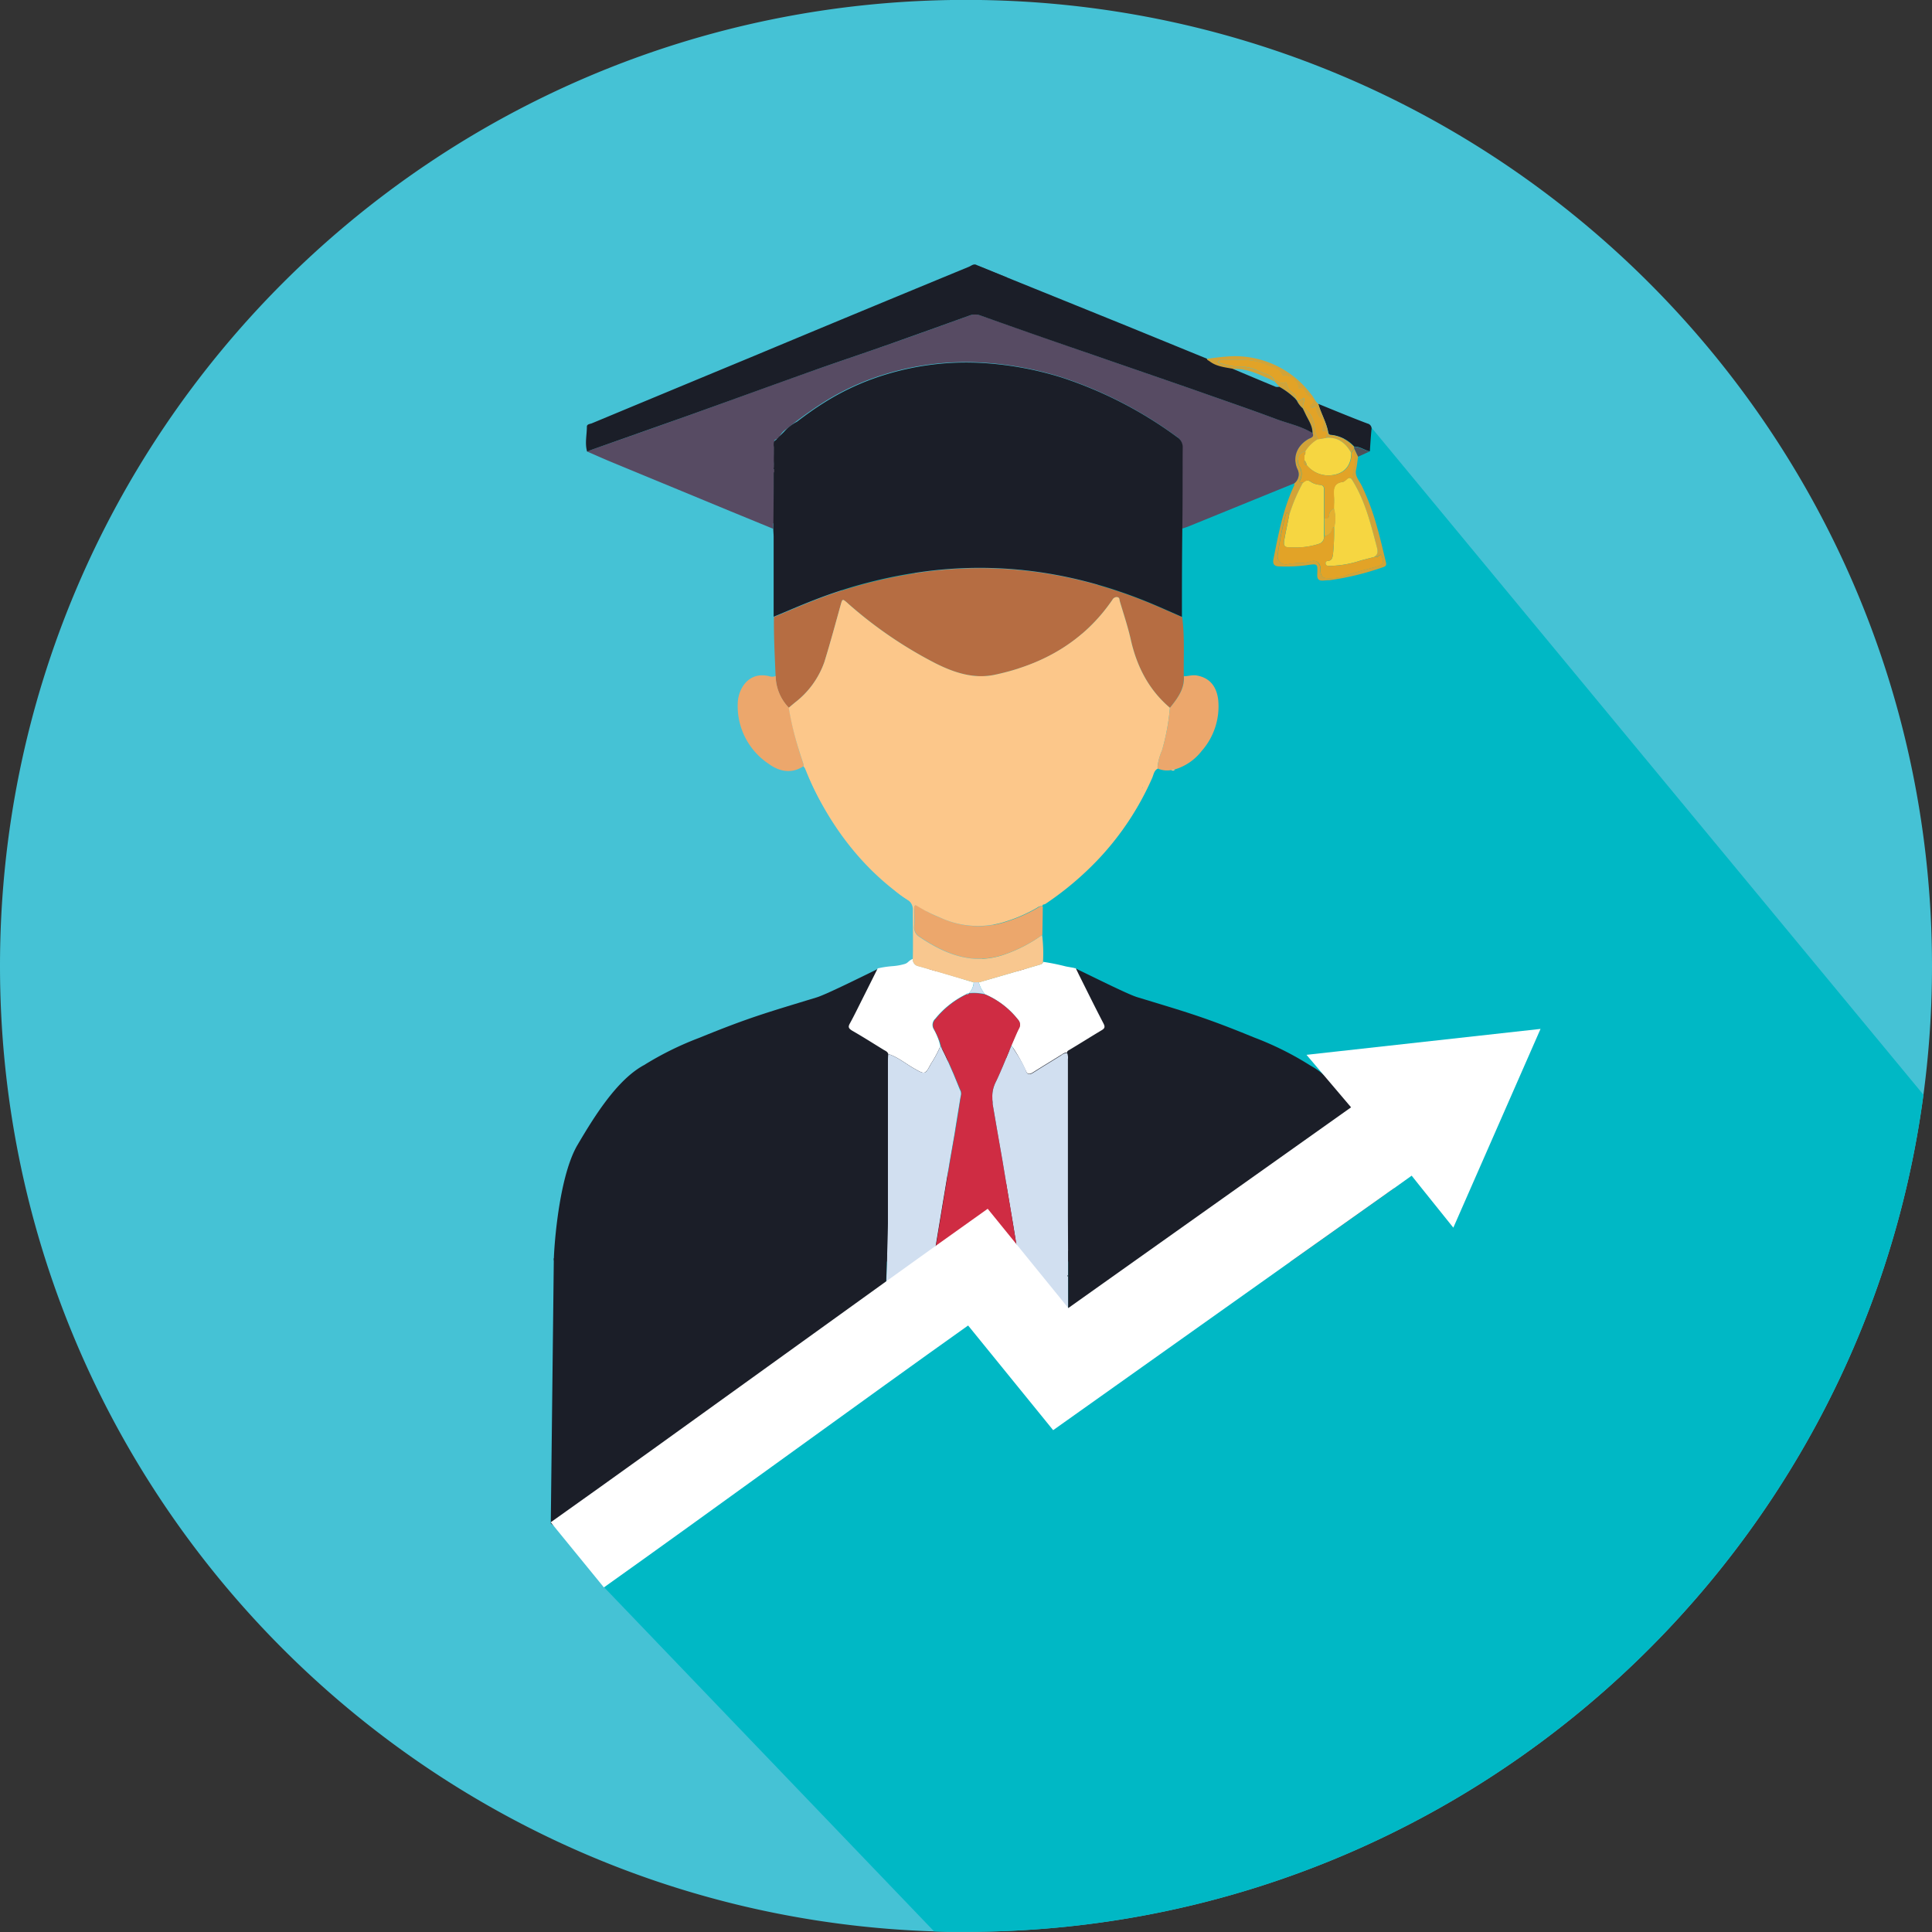 <svg id="a97cb77b-80c4-4c72-9118-3d17defbcdf8" data-name="Слой 1" xmlns="http://www.w3.org/2000/svg" viewBox="0 0 392.8 392.81">
  <rect x="0" y="0" width="392.8" height="392.81" fill="#333333" stroke="none"/>
  <path d="M879.68,383.83A197,197,0,0,1,877.94,410c-12.8,96.08-95.08,170.19-194.66,170.19l-2.6,0c-1.3,0-2.59-.05-3.88-.09-105.47-3.42-189.92-90-189.92-196.29,0-108.47,87.93-196.41,196.4-196.41,107.54,0,194.89,86.44,196.38,193.63C879.67,382,879.68,382.9,879.68,383.83Z" transform="translate(-486.88 -187.42)" style="fill: #45c2d5"/>
  <path d="M877.94,410c-12.8,96.08-95.08,170.19-194.66,170.19l-2.6,0c-1.3,0-2.59-.05-3.88-.09l-67.13-70,14.69-71.1,66.07-60.18-45.84-101L702.17,331l10.4-32.67,53-24.16Z" transform="translate(-486.88 -187.42)" style="fill: #00b8c5"/>
  <g>
    <path d="M679.64,401.66c0,.57-.07,1.14-.07,1.71v40.54h-75.9c-1.26,0-2.53,0-3.8.07a1.31,1.31,0,0,0-.38-.3c-.09-.17.65-16.43,4.81-23.49,3.23-5.47,7.94-13.23,13.53-16.23a64.37,64.37,0,0,1,11.23-5.54c10.13-4.13,13.49-5.05,23.87-8.22,2.1-.64,10.77-5,12.77-5.94.25-.14.3,3,.56,2.84.53-.22,1-.51,1.58-.72s1.39-.35,2.07-.57,1.55-.56,2.32-.86c1.73-.28,3.48-.51,5.26-.69l-3.26,6.52c-.29.58-.58,1.17-.88,1.75-.19.39-.39.78-.59,1.17q-.42.84-.87,1.65a.83.83,0,0,1-.07.13c-.39.73-.23,1,.46,1.44l.58.34h0l.86.5.44.27,1.31.8,3.16,1.95C679,401,679.49,401.16,679.64,401.66Z" transform="translate(-486.88 -187.42)" style="fill: #1b1e28"/>
    <path d="M631.28,443.9h-2.19l0-.75c0-.41.34-8.15.39-7.74Z" transform="translate(-486.88 -187.42)" style="fill: #30343f"/>
    <path d="M770.32,429l-1.13.79-.26.19-1.58,1.12L749.29,443.9H691.46V403.37c0-.56-.05-1.14-.08-1.71.16-.51.64-.65,1-.89l3.15-2,1.31-.79.44-.27.86-.5h0l.57-.34c.7-.4.86-.71.47-1.44a.54.54,0,0,1-.07-.13q-.45-.81-.87-1.65l-.6-1.16c-.29-.6-.58-1.18-.88-1.77l-3.25-6.51c1.78.18,3.52.41,5.26.69.76.3,1.54.59,2.32.86s1.41.33,2.07.57,1,.49,1.58.72c.25.14.3-3,.56-2.84,2,.9,10.67,5.3,12.77,5.94,10.39,3.16,13.74,4.08,23.86,8.23A62.7,62.7,0,0,1,753.2,404c.31.17.62.36.93.55a15.4,15.4,0,0,1,1.6,1.16c4.48,3.63,8.26,9.89,11,14.52A33.43,33.43,0,0,1,770.32,429Z" transform="translate(-486.88 -187.42)" style="fill: #1b1e28"/>
    <path d="M739.75,443.9h2.19l0-.75c0-.41-.34-8.15-.4-7.74Z" transform="translate(-486.88 -187.42)" style="fill: #30343f"/>
    <g>
      <path d="M706.26,385.64l-.66-1.36c-.38-.09-1.71-.3-2.09-.39a45.08,45.08,0,0,0-4.57-.92c0,.3-.26.46-.56.54l-6.86,2-5.64,1.63a6.45,6.45,0,0,0,1.26,2.42,17,17,0,0,1,6.69,5.13,1.49,1.49,0,0,1,.18,1.81c-.57,1.11-1,2.28-1.52,3.42a33.36,33.36,0,0,1,3,5.29c.31.78.85.58,1.43.22,1.87-1.18,3.76-2.33,5.65-3.5.39-.24.74-.56,1.25-.49,0-.27.17-.39.42-.53,2.2-1.31,4.36-2.68,6.57-4,.69-.4.79-.7.41-1.43C709.54,392.25,707.91,388.94,706.26,385.64Z" transform="translate(-486.88 -187.42)" style="fill: #fff"/>
      <path d="M673.66,383.85a1.4,1.4,0,0,1-1.2-1.47c-1,.43-.9.85-1.79,1.07a11.65,11.65,0,0,1-2.19.39,21.15,21.15,0,0,0-3.15.46h0c-1.13,2.26-2.19,4.39-3.26,6.51-.79,1.58-1.56,3.16-2.41,4.71-.4.72-.23,1,.46,1.44,2.15,1.23,4.24,2.56,6.35,3.86.38.24.86.38,1,.89,1.93.61,3.47,1.92,5.19,2.9,2.27,1.3,2.29,1.35,3.48-.9a23.81,23.81,0,0,0,1.93-3.59,12.35,12.35,0,0,0-1.36-3.47,1.68,1.68,0,0,1,.31-2.1,18.44,18.44,0,0,1,6.32-5,.5.5,0,0,1,.5-.18h0a3.33,3.33,0,0,0,1-2.22C681.14,386,677.41,384.92,673.66,383.85Z" transform="translate(-486.88 -187.42)" style="fill: #fff"/>
      <path d="M682.19,409.3a1.76,1.76,0,0,1,0,1c-.08.43-.15.86-.22,1.3-.34,2.07-.69,4.14-1,6.21l-1,5.72-1.08,6.53-.28,1.65s0,0,0,0h0q-.82,5-1.66,10l-.36,2.14h-.09a.26.26,0,0,0,0,.15l-8.72,5.1c0-.08-.68-.32-.69-.39,0-2.68.33-10.3.32-13v-.07q0-12.87,0-25.73v-6.47c0-.57,0-1.14.07-1.72,1.93.62,3.47,1.93,5.19,2.91a1.18,1.18,0,0,0,.19.11h0l.16.09c.4.23.72.41,1,.53l.14.05.15.06.13,0a.78.78,0,0,0,.88-.34,10,10,0,0,0,.84-1.43,23.81,23.81,0,0,0,1.93-3.59c.7,1.29,1.32,2.62,1.91,4l.25.57.44,1,1,2.43C681.85,408.53,682,408.91,682.19,409.3Z" transform="translate(-486.88 -187.42)" style="fill: #d1dff0"/>
      <path d="M704,402.8v4.55q0,13.61,0,27.21l.09,19.92L694.09,444l0-.18-.12-.68c-.52-3.11-1-6.23-1.55-9.34l-.54-3.22h0l-.1-.59-1.09-6.57-1-5.71q-.48-2.91-1-5.82c0-.11,0-.22,0-.33a.13.13,0,0,1,0-.06l-.06-.55,0-.3a6.44,6.44,0,0,1,.45-2.68c.06-.15.12-.3.2-.46q.45-.93.87-1.89c0-.08.07-.16.11-.25.17-.38.33-.76.5-1.15.59-1.41,1.17-2.83,1.76-4.23.52.81,1.06,1.62,1.56,2.43l.37.62c.12.21.24.42.35.63s.23.43.33.65a6.28,6.28,0,0,1,.27.59l0,.07h0c.05.1.09.2.13.3.31.78.85.58,1.42.23l1.87-1.17h0l3.78-2.33a1.92,1.92,0,0,1,1.25-.49A2.59,2.59,0,0,1,704,402.8Z" transform="translate(-486.88 -187.42)" style="fill: #d1dff0"/>
      <path d="M724.74,331.33c-4.38-3.72-6.79-8.54-8-14.06-.59-2.57-1.44-5.08-2.19-7.62-.09-.34,0-.78-.59-.83a1,1,0,0,0-.91.54c-5.8,8.48-14.06,13.16-23.9,15.25-4.27.91-8.25-.42-12-2.29A86.39,86.39,0,0,1,659.16,310c-1-.86-1-.84-1.35.38-1.08,3.89-2.13,7.78-3.32,11.63a17.8,17.8,0,0,1-6,8.26l-1.25,1.05a9.5,9.5,0,0,1-2.67-6.44c-.17-4-.38-8-.34-12,2.76-1.14,5.48-2.34,8.26-3.41a96.62,96.62,0,0,1,24.14-6c15.76-1.75,30.81.9,45.31,7.11,1.77.76,3.53,1.54,5.3,2.32.52,4,.25,8,.32,12.06C727.69,327.52,726.25,329.44,724.74,331.33Z" transform="translate(-486.88 -187.42)" style="fill: #b66d42"/>
      <path d="M694.06,443.77l0,.18-.63,0a.21.21,0,0,0,0-.17.2.2,0,0,1-.17,0c-1.69.16-3.39-.14-5.07.16h-1.12a.45.45,0,0,0-.61,0l-1.51,0-1.09-.13h-1l-6.21,0,.36-2.14q.84-5,1.66-10h0s0,0,0,0l.28-1.65,1.08-6.53,1-5.72c.34-2.07.69-4.14,1-6.21.07-.44.14-.87.22-1.3a1.76,1.76,0,0,0,0-1l-.5-1.16-1-2.43-.44-1-.25-.57c-.59-1.35-1.21-2.68-1.91-4a.17.17,0,0,1,0-.07,6.11,6.11,0,0,0-.27-1,23.91,23.91,0,0,0-1.09-2.36,1.7,1.7,0,0,1,.32-2.1,18.44,18.44,0,0,1,6.32-5c.19,0,.39,0,.5-.18h0a9.92,9.92,0,0,1,3.26.21,17.09,17.09,0,0,1,6.69,5.15,1.49,1.49,0,0,1,.18,1.8c-.4.79-.74,1.61-1.09,2.42-.11.25-.21.49-.32.73h0c0,.09-.07.18-.12.27-.59,1.4-1.17,2.82-1.76,4.23-.17.39-.33.77-.5,1.15,0,.09-.07.17-.11.25q-.42,1-.87,1.89c-.08.16-.14.31-.2.46a6.29,6.29,0,0,0-.45,2.68c0,.1,0,.2,0,.3a5.43,5.43,0,0,0,.06.55.13.13,0,0,0,0,.06c0,.11,0,.22,0,.33q.49,2.91,1,5.82l1,5.71,1.09,6.57.1.59h0l.54,3.23c.52,3.11,1,6.23,1.55,9.34Z" transform="translate(-486.88 -187.42)" style="fill: #cf2c43"/>
      <path d="M644.59,324.85a9.5,9.5,0,0,0,2.67,6.44,72.22,72.22,0,0,0,3,11.58l-.06.35c-2.48,1.64-5,1-7.06-.52a14.09,14.09,0,0,1-6.27-12.24c.06-3,2.23-6.64,6.46-5.54A1.72,1.72,0,0,0,644.59,324.85Z" transform="translate(-486.88 -187.42)" style="fill: #eca76c"/>
      <path d="M673.24,371.42a23.55,23.55,0,0,0,5.28,2.77,18.14,18.14,0,0,0,13.11.57,30.48,30.48,0,0,0,6.26-2.78,1.34,1.34,0,0,1,1-.28c0,1.93-.06,3.85-.08,5.78a29.73,29.73,0,0,1-7.6,3.95c-6.47,2.27-12.12,0-17.42-3.61a2.21,2.21,0,0,1-1-2.15c.09-1.09,0-2.18,0-3.28C672.75,372,672.6,371.5,673.24,371.42Z" transform="translate(-486.88 -187.42)" style="fill: #eca76c"/>
      <path d="M724.74,331.33c1.51-1.89,3-3.81,2.84-6.42.84,0,1.65-.3,2.51-.17,2.85.45,4.17,2.38,4.47,5a13.69,13.69,0,0,1-3.38,10.38,10.78,10.78,0,0,1-5.4,3.72.93.93,0,0,0-.76.15,4.91,4.91,0,0,1-2.73-.3l-.06-.36a11.45,11.45,0,0,1,.9-3.36A45.14,45.14,0,0,0,724.74,331.33Z" transform="translate(-486.88 -187.42)" style="fill: #eca76c"/>
      <path d="M673.24,371.42c-.64.08-.49.59-.5,1,0,1.1.07,2.19,0,3.28a2.21,2.21,0,0,0,1,2.15c5.3,3.61,11,5.88,17.42,3.61a29.73,29.73,0,0,0,7.6-3.95,30.91,30.91,0,0,1,.18,5.44c0,.33-.24.5-.56.59l-6.86,2-5.64,1.63-1,0c-3.73-1.1-7.46-2.21-11.21-3.28a1.44,1.44,0,0,1-1.2-1.68c.06-3.23,0-6.47,0-9.71a2.37,2.37,0,0,0-1.24-2.26,16.31,16.31,0,0,1-3.65-3,15.16,15.16,0,0,1,2,0c.83.1,1.73.06,1.7,1.44,0,.78,1.09,1,1.66,1.51S673.73,370.85,673.24,371.42Z" transform="translate(-486.88 -187.42)" style="fill: #f8c78f"/>
      <path d="M753.75,275.47c0-1.4-.79-2.5-1.36-3.69-.21-.45-.43-.89-.65-1.34l.09-.09a4.07,4.07,0,0,1,2,2.56c.51,1.24.27,2.66,1,3.83a7.18,7.18,0,0,0-2.53,2.49c-1.3.1-2,1.45-1.32,2.88a2.92,2.92,0,0,1,.23,2.86c-.34.63.25.53.59.58a34.73,34.73,0,0,0-2.78,6.56c-.39-.55-.58-.68-.81.15a72.87,72.87,0,0,0-1.54,7.73,1.72,1.72,0,0,0,2,2.14c1.54-.44,3.13,0,4.67-.6,1.19-.43,2,.45,2,1.7-.07.93.32,1.68,1.24,1.71a9.29,9.29,0,0,0,3.46-.37c2.3-.85,4.69-1.38,7-2.06,1.25-.36,1-1.19.84-1.85-.23-1.06-.71,0-1.09,0-.2,0-.41,0-.62,0,1.08-.6.77-1.47.53-2.39-1.23-4.67-2.4-9.36-5.06-13.5.13-.08.4-.2.39-.23-.4-1.17.43-2.22.35-3.35-.06-.82-.17-1.65-.26-2.47l.1-.09.78,1.62c-.14.91-.22,1.82-.42,2.73-.27,1.22.67,2.22,1.18,3.23a50.26,50.26,0,0,1,3.09,8.36c.67,2.3,1.18,4.64,1.77,7,.14.53.2.94-.5,1.15a55.93,55.93,0,0,1-10.88,2.66c-.46,0-.92.05-1.38.08-.86.06-1.2-.32-1.17-1.19.09-2.29.19-2.29-2.31-1.91a33.4,33.4,0,0,1-5.29.22c-1,0-1.53-.31-1.3-1.52,1-5,1.94-10.06,4.13-14.75a.6.6,0,0,0,.06-.59,2.3,2.3,0,0,0,.65-2.93c-.9-2-.41-4.52,2.23-6.08C753.3,276.44,754.14,276.35,753.75,275.47Z" transform="translate(-486.88 -187.42)" style="fill: #d2a338"/>
      <path d="M754.9,269.53c3.32,1.35,6.62,2.72,10,4a1.05,1.05,0,0,1,.81,1.28c-.14,1.45-.22,2.91-.32,4.36-1.09-.21-2-1-3.17-.95a7.34,7.34,0,0,0-4.72-2.39.51.51,0,0,1-.54-.43C756.59,273.34,755.47,271.53,754.9,269.53Z" transform="translate(-486.88 -187.42)" style="fill: #1b1e28"/>
      <path d="M650.22,343.22l.06-.35c.9.07,1.46.41,1.53,1.44s.82,1.69,1.22,2.51a20.41,20.41,0,0,0,2,3.95,25.88,25.88,0,0,1,2.13,3.35c.27.47.66.41,1.07.09.22-.17.5-.67.76-.18s.33,1-.29,1.16c-.83.2-.51.61-.26,1a4.68,4.68,0,0,0,1.33,1.48c1.18.78,1.49,2.28,2.48,3.24.21.2.13.79.63.57s.28-.67.15-1a2.77,2.77,0,0,0-.45-.6.4.4,0,0,1,0-.56c.15-.18.37-.27.55-.1a3.44,3.44,0,0,0,2.63.6c.62,0,1,.29.93.92a23.53,23.53,0,0,0,.1,3,2.82,2.82,0,0,0-1.51-1.45.78.78,0,0,0-.91.11c-.35.31-.08.58.1.88a5,5,0,0,0,4.92,2.6,4.82,4.82,0,0,1,.76,0c.3,0,.79-.11.74.4s-.53.41-.8.31c-1-.36-1.84.2-2.75.36a35.83,35.83,0,0,1-7-7,65.37,65.37,0,0,1-6-8.6,43,43,0,0,1-3.27-6.63A3.19,3.19,0,0,0,650.22,343.22Z" transform="translate(-486.88 -187.42)" style="fill: #f8c78f"/>
      <path d="M754.9,269.53c.57,2,1.69,3.81,2,5.9a.51.51,0,0,0,.54.43,7.34,7.34,0,0,1,4.72,2.39l.06.4-.1.09-.52.75c-1.1-2-2.64-3.2-5-3.05-.16-.46.38-1.3-.39-1.36s-.57-.3-.47-.75c.13-.61.37-1.35-.22-1.76A2.94,2.94,0,0,1,754.4,270c-.45-.07-.7.62-1.16.28-.23-.17,0-.39.11-.53.9-.84.26-1.39-.42-1.76s-.63-2.05-2.07-1.61c0-.12,0-.25-.08-.37a2.94,2.94,0,0,0-2.95-2.26.52.52,0,0,1-.42-.21c-.54-1.35-2-1.41-3-1.9-2.88-1.37-6-1.09-9.14-1.06a.69.69,0,0,0-.73.5,11.92,11.92,0,0,0,4.62.89c1.92,0,3.39.83,5,1.45a3,3,0,0,1,1.83,1.4l-.08.09-1-.47c-2.4-1.05-4.76-2.2-7.48-2-1.63-.3-3.31-.46-4.69-1.54-.2-.15-.47-.2-.51-.5a46.14,46.14,0,0,1,5-.55,19.37,19.37,0,0,1,16.2,7.72C754,268.16,754.2,269,754.9,269.53Z" transform="translate(-486.88 -187.42)" style="fill: #d2a338"/>
      <path d="M691.7,243.86a7.44,7.44,0,0,1-2.29.54c-.66-.06-.44.56-.53.92a1.9,1.9,0,0,1-3.76-.5,2.07,2.07,0,0,1,.13-.61,7.79,7.79,0,0,0,.36-2.81Zm-3.77.92a.75.75,0,0,0-.83-.84,1.14,1.14,0,0,0-1.18,1.19.89.89,0,0,0,.94,1C687.57,246.11,687.89,245.66,687.93,244.78Z" transform="translate(-486.88 -187.42)" style="fill: #4d5059"/>
      <path d="M684.87,387.13l1,0a6.34,6.34,0,0,0,1.26,2.41,9.93,9.93,0,0,0-3.26-.21A3.33,3.33,0,0,0,684.87,387.13Z" transform="translate(-486.88 -187.42)" style="fill: #d1dff0"/>
      <path d="M762.24,278.65l-.06-.4c1.16,0,2.08.74,3.17.95L763,280.27Z" transform="translate(-486.88 -187.42)" style="fill: #4d5059"/>
      <path d="M725,344a.93.93,0,0,1,.76-.15C725.57,344.17,725.31,344.14,725,344Z" transform="translate(-486.88 -187.42)" style="fill: #f8c78f"/>
      <path d="M683.85,389.36c-.11.21-.3.2-.5.18A.5.5,0,0,1,683.85,389.36Z" transform="translate(-486.88 -187.42)" style="fill: #d1dff0"/>
      <path d="M704.05,469.15a.27.27,0,0,1-.22-.32Z" transform="translate(-486.88 -187.42)" style="fill: #d1dff0"/>
      <path d="M644.21,283.53a6.09,6.09,0,0,1-2-1c-.32-.2-.68-.43-1-.1s0,.78.17,1.1a6.7,6.7,0,0,0,.77.83c.29.31.48.66.09,1s-.52-.21-.75-.38l-.52-.38a2.44,2.44,0,0,1-1.17,2.68c-.52.32-.07.52.1.78s.36.43.13.66-.54,0-.76-.16-.45-.51-.84-.47h0a1.08,1.08,0,0,0-.39-1,1.84,1.84,0,0,1-.51-2.56c.6-1,1.46-1.13,2.6-.72-.14-.91-1-1.18-1.21-1.8-.11-.26-.4-.53-.14-.8s.53.05.7.24c.49.53.91.85,1.47.05a.74.74,0,0,1,1-.06c1,.71,1.64,1,1.25-.74a1.14,1.14,0,0,1,1-1.48c0,.19,0,.38,0,.57a3.26,3.26,0,0,0,0,1.93l-.12.53-.54.14.56.4C644.35,283,644.52,283.27,644.21,283.53Zm-5.2,3c.57-.15,1.17-.3,1.13-1.07a.91.91,0,0,0-1-1c-.6,0-1,.26-1,.88S638.28,286.47,639,286.54Z" transform="translate(-486.88 -187.42)" style="fill: #7a7185"/>
      <path d="M650.77,275.18c0,.45.32.76.42,1.16a1.69,1.69,0,0,1-.74,2,1.62,1.62,0,0,1-2.17-.16,1.93,1.93,0,0,1-.4-2.3c.28-.73,1-.89,1.79-.82.37,0,.74.11,1.11.16Zm-1.36.54c-.6.1-1.08.39-1.06,1a1.13,1.13,0,0,0,1.14,1.12.94.94,0,0,0,1-1C650.5,276.22,650.06,275.85,649.41,275.72Z" transform="translate(-486.88 -187.42)" style="fill: #4d5059"/>
      <path d="M650.78,275.19c-.25-.46-.75-.88-.36-1.48a1.37,1.37,0,0,1,1-.74.45.45,0,0,1,.51.29c.17.49-.57.45-.52.92.25.41.57,0,.86,0a1.13,1.13,0,0,1,.9,1.76,1,1,0,0,1-1,.49.36.36,0,0,1-.34-.31c-.08-.46.51-.36.63-.81a5.41,5.41,0,0,0-1.69-.13Z" transform="translate(-486.88 -187.42)" style="fill: #4d5059"/>
      <path d="M645.33,276.44h0l.11,0c.72.34,1.68.37,1.52,1.66a1,1,0,0,0,1.33.94.4.4,0,0,1,.56.32c.07.3-.17.47-.42.54s-.89.21-1.08-.07c-.76-1.1-2.33-1.58-2.43-3.17h0Z" transform="translate(-486.88 -187.42)" style="fill: #4d5059"/>
      <path d="M644.18,282.22l.12-.53c.55.07,1.1.14,1.47-.41a1,1,0,0,0,.07-1.17c-.39-.63-1-.36-1.59-.35,0-.19,0-.38,0-.57l0-.27c1.33-.21,2.37.44,2.47,1.54s-.8,2-2.5,2.07Z" transform="translate(-486.88 -187.42)" style="fill: #4d5059"/>
      <path d="M644.18,282.22l0,.31a.89.89,0,0,1,0,.23l-.56-.4Z" transform="translate(-486.88 -187.42)" style="fill: #574b63"/>
      <path d="M697.63,344.74c-.23.42-.93.05-.68,1.4.3,1.65-.21,2.12-1.94,2.29-.28,0-.74,0-.72.32.07,1.16-1,2-.9,3.14.06.59-.3.6-.72.5-.07,0-.13-.1-.19-.15-1.11-.71-1.31.7-2.06.9s-1.88-.46-1.79,1.07c0,.77-.62,1.08-1.24,1.23a2.48,2.48,0,0,1-2.34-.59c-.49-.48-.08-1.11.2-1.63.45-.82,1.47-1.54.29-2.58-.25-.22.07-.46.35-.42a2.93,2.93,0,0,0,1.35,0c.23-.08.38.14.27.39s-.46.53,0,.7.44-.32.56-.54a2.57,2.57,0,0,1,1.14-1.14c1.46-.64,2.06-2.6,4-2.56,0,0,.09,0,.09-.07.18-1.66,2.19-1.66,2.62-2.57s1.94-.95,2-2.19c0-.18.39-.17.54,0a5.43,5.43,0,0,1,1.72,2c.14.37.34.9-.43.79-.36-.05-.41.15-.48.42s-.11.48-.25.54c-.44.18-.93.69-1.36.25s.52-.49,0-1.47c-.07-.73.52-.36.75-.87.06-.15-.16-.6-.28-.61C697.47,343.19,697.66,344.08,697.63,344.74Zm-7,6.91c-.07,0-.15-.1-.2-.08s-.07.13-.1.2.16.1.21.08S690.55,351.72,690.58,351.65Zm-.27-1c0,.06-.11.13-.11.19a.41.41,0,0,0,.09.19c0-.06.1-.12.1-.18S690.34,350.7,690.31,350.63Zm.73.41s.07,0,.08-.05,0-.06,0-.09L691,351Z" transform="translate(-486.88 -187.42)" style="fill: #f9cd98"/>
      <path d="M710.57,333.93c-.13-.62-.51-.76-.89-1-.64-.32-.59-1-.55-1.54,0-.25.27-.46.4-.27.32.45,1.31,0,1.2.8a1.51,1.51,0,0,0,1.23,1.75c1,.34.57.54.07.89-1.12.79-2.26,1.57-2.48,3.21-.43-.26-1-1.47-1.09.07,0,.35-.64.12-1,0s-.89-.41-1.35.13-.16.74.08,1.09c.12.18.2.43,0,.57-.55.42-.76-.32-1.29-.41a2.79,2.79,0,0,1-1.21,2.52c-.34.21-.17.39,0,.59s.43.38.17.62a.58.58,0,0,1-.81-.05,7.38,7.38,0,0,1-1.9-2.23,1.66,1.66,0,0,1,.74-2.08c.83-.63,1.56-1.2.71-2.33a.48.48,0,0,1,.16-.67.47.47,0,0,1,.65.2c.41.86.92.74,1.61.31a1.23,1.23,0,0,1,1.09,0c.81.48,1.08.66,1.09-.62C707.22,333.54,708.35,333.06,710.57,333.93Z" transform="translate(-486.88 -187.42)" style="fill: #f9cd98"/>
      <path d="M714.42,329.74a4.81,4.81,0,0,0,.42.77,1.4,1.4,0,0,1-.35,2.17,1.89,1.89,0,0,1-2.43-.05,2.11,2.11,0,0,1,0-2.56c.7-.67,1.6-.2,2.39-.33Z" transform="translate(-486.88 -187.42)" style="fill: #f9cd98"/>
      <path d="M714.41,329.74a10.63,10.63,0,0,1,.06-1.5.63.63,0,0,1,.88-.47c.4.12.27.37.13.68-.39.84.37.46.63.52,1,.21,1.37.93.86,1.59a.91.91,0,0,1-.86.42.38.38,0,0,1-.37-.27c-.12-.48.49-.38.58-.82a5.29,5.29,0,0,0-1.9-.15Z" transform="translate(-486.88 -187.42)" style="fill: #f9cd98"/>
      <path d="M654.1,345.92l-1.12-1.5a.81.81,0,0,1,0-1,.69.69,0,0,1,.79-.21.66.66,0,0,1,.52.74A4.67,4.67,0,0,1,654.1,345.92Z" transform="translate(-486.88 -187.42)" style="fill: #f8c78f"/>
      <path d="M658.72,352.36c-.29-.17-.59-.35-.52-.75a.43.43,0,0,1,.46-.35c.52,0,.43.4.43.72S659,352.4,658.72,352.36Z" transform="translate(-486.88 -187.42)" style="fill: #f8c78f"/>
      <path d="M663.14,358c-.1.07-.2.18-.26.17a.34.34,0,0,1-.19-.24c0-.17.09-.31.28-.25S663.07,357.83,663.14,358Z" transform="translate(-486.88 -187.42)" style="fill: #f8c78f"/>
      <path d="M660.83,355.55a1.07,1.07,0,0,1-.35.15c-.18,0-.3-.11-.21-.29s.2-.12.3-.1S660.72,355.44,660.83,355.55Z" transform="translate(-486.88 -187.42)" style="fill: #f8c78f"/>
      <path d="M704,447c-.14-.11-.22-.22,0-.37C704,446.74,704,446.86,704,447Z" transform="translate(-486.88 -187.42)" style="fill: #4d5059"/>
      <path d="M638.39,288.06c-.54,1.23-1.31,1.43-1.91.33-.44-.79-1.59-.84-1.67-1.88,0-.27-.34-.55-.06-.81s.43.11.64.19a3.09,3.09,0,0,1,1,1.09,1.68,1.68,0,0,0,2,1.09Z" transform="translate(-486.88 -187.42)" style="fill: #7a7185"/>
      <path d="M645.33,276.44l-.37.26A.36.36,0,0,1,645.33,276.44Z" transform="translate(-486.88 -187.42)" style="fill: #1b1e28"/>
      <path d="M747,266.06l-1.05-1.17.08-.09c.71-.15,1.15.84,2.1.35.42-.22.46,1.23,1,1.69a4.24,4.24,0,0,0,.57.49,1,1,0,0,1,.56,1l-.1.08A15.9,15.9,0,0,0,747,266.06Z" transform="translate(-486.88 -187.42)" style="fill: #d2a338"/>
      <path d="M751.74,270.44a5,5,0,0,1-1.2-1.58l0,0c.62.27,1-.37,1.48-.46h0c.11.68-.4,1.29-.22,2Z" transform="translate(-486.88 -187.42)" style="fill: #d2a338"/>
      <path d="M750.54,268.86l-.35-.42.1-.08c.1.15.19.31.28.47Z" transform="translate(-486.88 -187.42)" style="fill: #d2a338"/>
      <path d="M761.66,284.79c2.66,4.14,3.83,8.83,5.06,13.5.24.92.55,1.79-.53,2.39l-2.67.7a21,21,0,0,1-6.39,1.09c-.33,0-.7,0-.75-.45s.17-.53.51-.56c.79-.09.89-.62,1-1.31a44.32,44.32,0,0,0,.23-5.52,7.76,7.76,0,0,0-.06-3.8c0-.84.08-1.68,0-2.51-.11-1.42-.08-2.68,1.77-2.92.33,0,.63-.39.93-.62S761.37,284.45,761.66,284.79Z" transform="translate(-486.88 -187.42)" style="fill: #f6d641"/>
      <path d="M749,292.11a34.73,34.73,0,0,1,2.78-6.56c.47-.38.87-.67,1.54-.2a3.88,3.88,0,0,0,1.88.64c.76.08.86.44.86,1.07,0,1.93,0,3.86,0,5.79v3.56A1.47,1.47,0,0,1,755,298a15.09,15.09,0,0,1-5.37.72c-1.52.06-1.87-.14-1.62-1.58C748.31,295.45,748.69,293.79,749,292.11Z" transform="translate(-486.88 -187.42)" style="fill: #f6d641"/>
      <path d="M749,292.11c-.34,1.68-.72,3.34-1,5-.25,1.44.1,1.64,1.62,1.58A15.09,15.09,0,0,0,755,298a1.47,1.47,0,0,0,1.1-1.59,1.79,1.79,0,0,0,1.43-1c.13-.33.06-.77.59-.77a44.32,44.32,0,0,1-.23,5.52c-.13.69-.23,1.22-1,1.31-.34,0-.55.19-.51.56s.42.43.75.45a21,21,0,0,0,6.39-1.09l2.67-.7c.21,0,.42,0,.62,0,.38,0,.86-1.07,1.09,0,.14.66.41,1.49-.84,1.85-2.34.68-4.73,1.21-7,2.06a9.29,9.29,0,0,1-3.46.37c-.92,0-1.31-.78-1.24-1.71.09-1.25-.76-2.13-2-1.7-1.54.57-3.13.16-4.67.6a1.72,1.72,0,0,1-2-2.14,72.87,72.87,0,0,1,1.54-7.73C748.45,291.43,748.64,291.56,749,292.11Z" transform="translate(-486.88 -187.42)" style="fill: #e2a327"/>
      <path d="M756.6,276.44c2.38-.15,3.92,1.09,5,3.05,0,2.82-1.65,4.44-4.45,4.58a5.69,5.69,0,0,1-4.61-2.08,1.67,1.67,0,0,0-.49-1v-1a.53.53,0,0,0,.21-.51l0-.26a7.18,7.18,0,0,1,2.53-2.49Z" transform="translate(-486.88 -187.42)" style="fill: #f6d641"/>
      <path d="M756.6,276.44l-1.76.3c-.74-1.17-.5-2.59-1-3.83a4.07,4.07,0,0,0-2-2.56c-.18-.69.33-1.3.22-2l.05-.11-.05.11c-.51.09-.86.73-1.48.46-.09-.16-.18-.32-.28-.47a1,1,0,0,0-.56-1,4.24,4.24,0,0,1-.57-.49c-.59-.46-.63-1.91-1-1.69-1,.49-1.39-.5-2.1-.35a3,3,0,0,0-1.83-1.4c-1.62-.62-3.09-1.49-5-1.45a11.92,11.92,0,0,1-4.62-.89.69.69,0,0,1,.73-.5c3.1,0,6.26-.31,9.14,1.06,1,.49,2.45.55,3,1.9a.52.52,0,0,0,.42.21,2.94,2.94,0,0,1,2.95,2.26c0,.12.05.25.08.37,1.44-.44,1.28,1.18,2.07,1.61s1.32.92.42,1.76c-.14.14-.34.36-.11.53.46.34.71-.35,1.16-.28a2.94,2.94,0,0,0,1.12,2.59c.59.41.35,1.15.22,1.76-.1.45-.29.7.47.75S756.44,276,756.6,276.44Z" transform="translate(-486.88 -187.42)" style="fill: #e2a327"/>
      <path d="M752.31,279.23l0,.26a.47.47,0,0,0-.21.51v1c0,.41-.22.94.49,1a5.69,5.69,0,0,0,4.61,2.08c2.8-.14,4.49-1.76,4.45-4.58l.52-.75c.09.82.2,1.65.26,2.47.08,1.13-.75,2.18-.35,3.35,0,0-.26.15-.39.23-.29-.34-.57-.25-.87,0s-.6.57-.93.62c-1.85.24-1.88,1.5-1.77,2.92.07.83,0,1.67,0,2.51a1.41,1.41,0,0,0-1,1.31c0,.75-.47.75-1,.71,0-1.93,0-3.86,0-5.79,0-.63-.1-1-.86-1.07a3.88,3.88,0,0,1-1.88-.64c-.67-.47-1.07-.18-1.54.2-.34-.05-.93.05-.59-.58a2.92,2.92,0,0,0-.23-2.86C750.35,280.68,751,279.33,752.31,279.23Z" transform="translate(-486.88 -187.42)" style="fill: #e2a327"/>
      <path d="M687.93,244.78c0,.88-.36,1.33-1.07,1.32a.89.89,0,0,1-.94-1,1.14,1.14,0,0,1,1.18-1.19A.75.75,0,0,1,687.93,244.78Z" transform="translate(-486.88 -187.42)" style="fill: #1b1e28"/>
      <path d="M633.86,288.31c.46.24.61.71,1.08,1.19-.69,0-1.13.4-1.84.07.55-.3.88-.67.74-1.24Z" transform="translate(-486.88 -187.42)" style="fill: #574b63"/>
      <path d="M639,286.54c-.73-.07-.87-.59-.88-1.16s.37-.86,1-.88a.91.91,0,0,1,1,1C640.18,286.24,639.58,286.39,639,286.54Z" transform="translate(-486.88 -187.42)" style="fill: #574b63"/>
      <path d="M644.25,279.76c.56,0,1.2-.28,1.59.35a1,1,0,0,1-.07,1.17c-.37.55-.92.48-1.47.41A3.26,3.26,0,0,1,644.25,279.76Z" transform="translate(-486.88 -187.42)" style="fill: #1b1e28"/>
      <path d="M649.41,275.72c.65.13,1.09.5,1,1.18a.94.94,0,0,1-1,1,1.13,1.13,0,0,1-1.14-1.12C648.33,276.11,648.81,275.82,649.41,275.72Z" transform="translate(-486.88 -187.42)" style="fill: #1b1e28"/>
      <path d="M697.13,344.24c.53-.16.34-1.05,1-1,.12,0,.34.46.28.61C698.15,344.38,697.56,344,697.13,344.24Z" transform="translate(-486.88 -187.42)" style="fill: #fcc78a"/>
      <path d="M690.58,351.65c0,.07,0,.18-.09.2s-.14-.05-.21-.08.05-.18.1-.2S690.51,351.62,690.58,351.65Z" transform="translate(-486.88 -187.42)" style="fill: #fcc78a"/>
      <path d="M690.31,350.63c0,.07.09.14.08.2s-.07.12-.1.18a.41.41,0,0,1-.09-.19C690.2,350.76,690.26,350.69,690.31,350.63Z" transform="translate(-486.88 -187.42)" style="fill: #fcc78a"/>
      <path d="M691,351l0-.08.12-.06s0,.06,0,.09S691.07,351,691,351Z" transform="translate(-486.88 -187.42)" style="fill: #fcc78a"/>
      <path d="M756.12,292.85c.53,0,1,0,1-.71a1.41,1.41,0,0,1,1-1.31,7.76,7.76,0,0,1,.06,3.8c-.53,0-.46.44-.59.77a1.79,1.79,0,0,1-1.43,1Z" transform="translate(-486.88 -187.42)" style="fill: #e4b031"/>
      <path d="M752.56,282c-.71-.08-.46-.61-.49-1A1.67,1.67,0,0,1,752.56,282Z" transform="translate(-486.88 -187.42)" style="fill: #d2a338"/>
      <path d="M752.07,280a.47.47,0,0,1,.21-.51A.53.53,0,0,1,752.07,280Z" transform="translate(-486.88 -187.42)" style="fill: #d2a338"/>
      <path d="M752.05,268.37l.05-.11-.05.11Z" transform="translate(-486.88 -187.42)" style="fill: #d2a338"/>
      <path d="M723.13,340a45.14,45.14,0,0,0,1.61-8.68c-4.38-3.72-6.79-8.54-8-14.06-.59-2.57-1.44-5.08-2.19-7.62-.09-.34,0-.78-.59-.83a1,1,0,0,0-.91.54c-5.8,8.48-14.06,13.16-23.9,15.25-4.27.91-8.25-.42-12-2.29A86.39,86.39,0,0,1,659.16,310c-1-.86-1-.84-1.35.38-1.08,3.89-2.13,7.78-3.32,11.63a17.8,17.8,0,0,1-6,8.26l-1.25,1.05a61.93,61.93,0,0,0,2.2,9h0s.13.45.39,1.23c.14.44.29.88.43,1.32h0c2.21,5.9,9,20.69,24.11,29.35.31.18.62.36.93.52l.06,0a11.1,11.1,0,0,0,1,.51c.68.32,1.37.61,2.06.9a18.14,18.14,0,0,0,13.11.57,30.48,30.48,0,0,0,6.26-2.78,1.34,1.34,0,0,1,1-.28c0-.11.1-.22.16-.33a2.33,2.33,0,0,1,.33-.88,2.33,2.33,0,0,0-.33.88,1.42,1.42,0,0,0,.47-.13,63.36,63.36,0,0,0,11-9.33,58.17,58.17,0,0,0,10.72-16.3c.29-.66.36-1.5,1.14-1.88l-.06-.36a3,3,0,0,0-1,.31,3,3,0,0,1,1-.31A11.45,11.45,0,0,1,723.13,340Zm-2.25,3.91a1.56,1.56,0,0,0-.41,1.4c0,.06,0,.11,0,.17s0-.11,0-.17A1.56,1.56,0,0,1,720.88,343.92Zm-20.83,25.83a3.4,3.4,0,0,0-.4.34,3.4,3.4,0,0,1,.4-.34l2.12-1.52Zm11.12-9.6-.06.06Zm1.19-1.62a7.36,7.36,0,0,0,1.52-2.16A7.36,7.36,0,0,1,712.36,358.53Zm3-3.86a4.47,4.47,0,0,1-.63.5,4.47,4.47,0,0,0,.63-.5c1.23-1.16,1.67-2.89,2.65-4.24a8.63,8.63,0,0,0,.91-2.27,8.63,8.63,0,0,1-.91,2.27C717,351.78,716.56,353.51,715.33,354.67Zm4.2-7.69-.15.2Zm-.32.45a5.69,5.69,0,0,0-.26.56A5.69,5.69,0,0,1,719.21,347.43Zm.62-.75.29-.2,0,0,0,0Zm1.06-2.78a1,1,0,0,1,.21-.15A1,1,0,0,0,720.89,343.9Z" transform="translate(-486.88 -187.42)" style="fill: #fcc78a"/>
      <g>
        <polygon points="158.08 89.28 158.08 89.28 158.07 89.28 158.08 89.28" style="fill: #574b63"/>
        <path d="M753.75,275.47c-2.27-1.41-4.9-1.93-7.37-2.85-5.58-2.07-11.22-4-16.84-6-6.93-2.41-13.88-4.79-20.81-7.2q-11.24-3.9-22.45-7.85a3.2,3.2,0,0,0-2.3,0q-8.46,3.09-17,6.08c-4.75,1.68-9.53,3.26-14.27,4.95-8.54,3-17.06,6.15-25.59,9.2-6.51,2.32-13,4.61-19.56,6.92-.43.15-.86.34-1.29.51,1.69.73,3.37,1.49,5.07,2.19l13.55,5.6h0l10.42,4.31h0l8.77,3.6c0-.37,0-.74,0-1.11l.11,0,.12-16.85a1.2,1.2,0,0,1,.59-.33.36.36,0,0,1,.37-.26h0a3.93,3.93,0,0,1,1.55-1.77,84.91,84.91,0,0,1,7.34-5.3,51.56,51.56,0,0,1,13.27-6,56,56,0,0,1,19.38-2.16,67.41,67.41,0,0,1,15.77,2.92,83.22,83.22,0,0,1,23.52,12.12,2.39,2.39,0,0,1,1.14,2.17c0,5.51,0,11,0,16.53.43-.15.87-.28,1.29-.45L750,285.7a2.3,2.3,0,0,0,.65-2.93c-.9-2-.41-4.52,2.23-6.08C753.3,276.44,754.14,276.35,753.75,275.47Z" transform="translate(-486.88 -187.42)" style="fill: #574b63"/>
      </g>
      <path d="M727.34,278.45a2.39,2.39,0,0,0-1.14-2.17,83.22,83.22,0,0,0-23.52-12.12,67.41,67.41,0,0,0-15.77-2.92,56,56,0,0,0-19.38,2.16,51.56,51.56,0,0,0-13.27,6c-1.85,1.16-3.62,2.44-5.35,3.76h0a9.21,9.21,0,0,0-2.7,2.13,2.61,2.61,0,0,0-.24.23c-.52.51-1,1-1.32,1.34a.81.81,0,0,0-.42.44h0a2.29,2.29,0,0,0,0,1l0,4.2h-.06a1.79,1.79,0,0,1,0,.23l.09.15v.54l-.08.08q0,5.72-.08,11.43c0,.55.07,1.09.07,1.64q0,8.11,0,16.24c2.76-1.14,5.48-2.34,8.26-3.41a96.62,96.62,0,0,1,24.14-6c15.76-1.75,30.81.9,45.31,7.11,1.77.76,3.53,1.54,5.3,2.32,0-1.09,0-2.18,0-3.27q0-7.31.08-14.6C727.35,289.47,727.3,284,727.34,278.45Z" transform="translate(-486.88 -187.42)" style="fill: #1b1e28"/>
      <path d="M752.39,271.78c-.21-.45-.43-.89-.65-1.34a5,5,0,0,1-1.2-1.58l-.35-.42a15.9,15.9,0,0,0-3.21-2.38,1.84,1.84,0,0,1-.74,0c-2.94-1.21-5.86-2.45-8.79-3.68-1.63-.3-3.31-.46-4.69-1.54-.2-.15-.47-.2-.51-.5l-16.49-6.74-22.93-9.28h0l-7.35-3h0c-.61-.37-1.12.14-1.61.34q-21.84,9-43.67,18.12-16.5,6.84-33,13.71c-.35.14-1,.15-1,.67,0,1.69-.44,3.39.05,5.08.43-.17.86-.36,1.29-.51,6.52-2.31,13-4.6,19.56-6.92,8.53-3.05,17.05-6.16,25.59-9.2,4.74-1.69,9.52-3.27,14.27-4.95q8.49-3,17-6.08a3.2,3.2,0,0,1,2.3,0q11.21,4,22.45,7.85c6.93,2.41,13.88,4.79,20.81,7.2,5.62,2,11.26,3.91,16.84,6,2.47.92,5.1,1.44,7.37,2.85C753.74,274.07,753,273,752.39,271.78Z" transform="translate(-486.88 -187.42)" style="fill: #1b1e28"/>
    </g>
  </g>
  <polygon points="111.98 309.73 112.6 255.82 138.36 246.02 164.36 244.87 180.36 254.96 179.73 274.17 115.95 312.82 111.98 309.73" style="fill: #1b1e28"/>
  <polygon points="217.17 254.35 217.17 269.65 235.37 257.9 234.72 247.97 217.17 254.35" style="fill: #1b1e28"/>
  <path d="M800.09,396.61c-6,13.69-11.89,27.1-17.73,40.41l-6.71-8.36c-.59-.74-1.17-1.48-1.76-2.21L770.32,429l-1.13.79-.26.19-1.58,1.12L749.29,443.9,701,478.19l-17.29-21.28c-20.52,14.57-53.81,38.87-74.05,53.25l-10.81-13.24c25-17.73,63.15-45.5,88.84-63.74l3.76,4.63c1.64,2,3.3,4.05,4.95,6.1,2.57,3.15,5.14,6.32,7.68,9.45l13.32-9.46,44.17-31.35c-1.84-2.16-3.77-4.43-5.85-6.89l-3.21-3.78,6.3-.7Z" transform="translate(-486.88 -187.42)" style="fill: #fff"/>
</svg>
